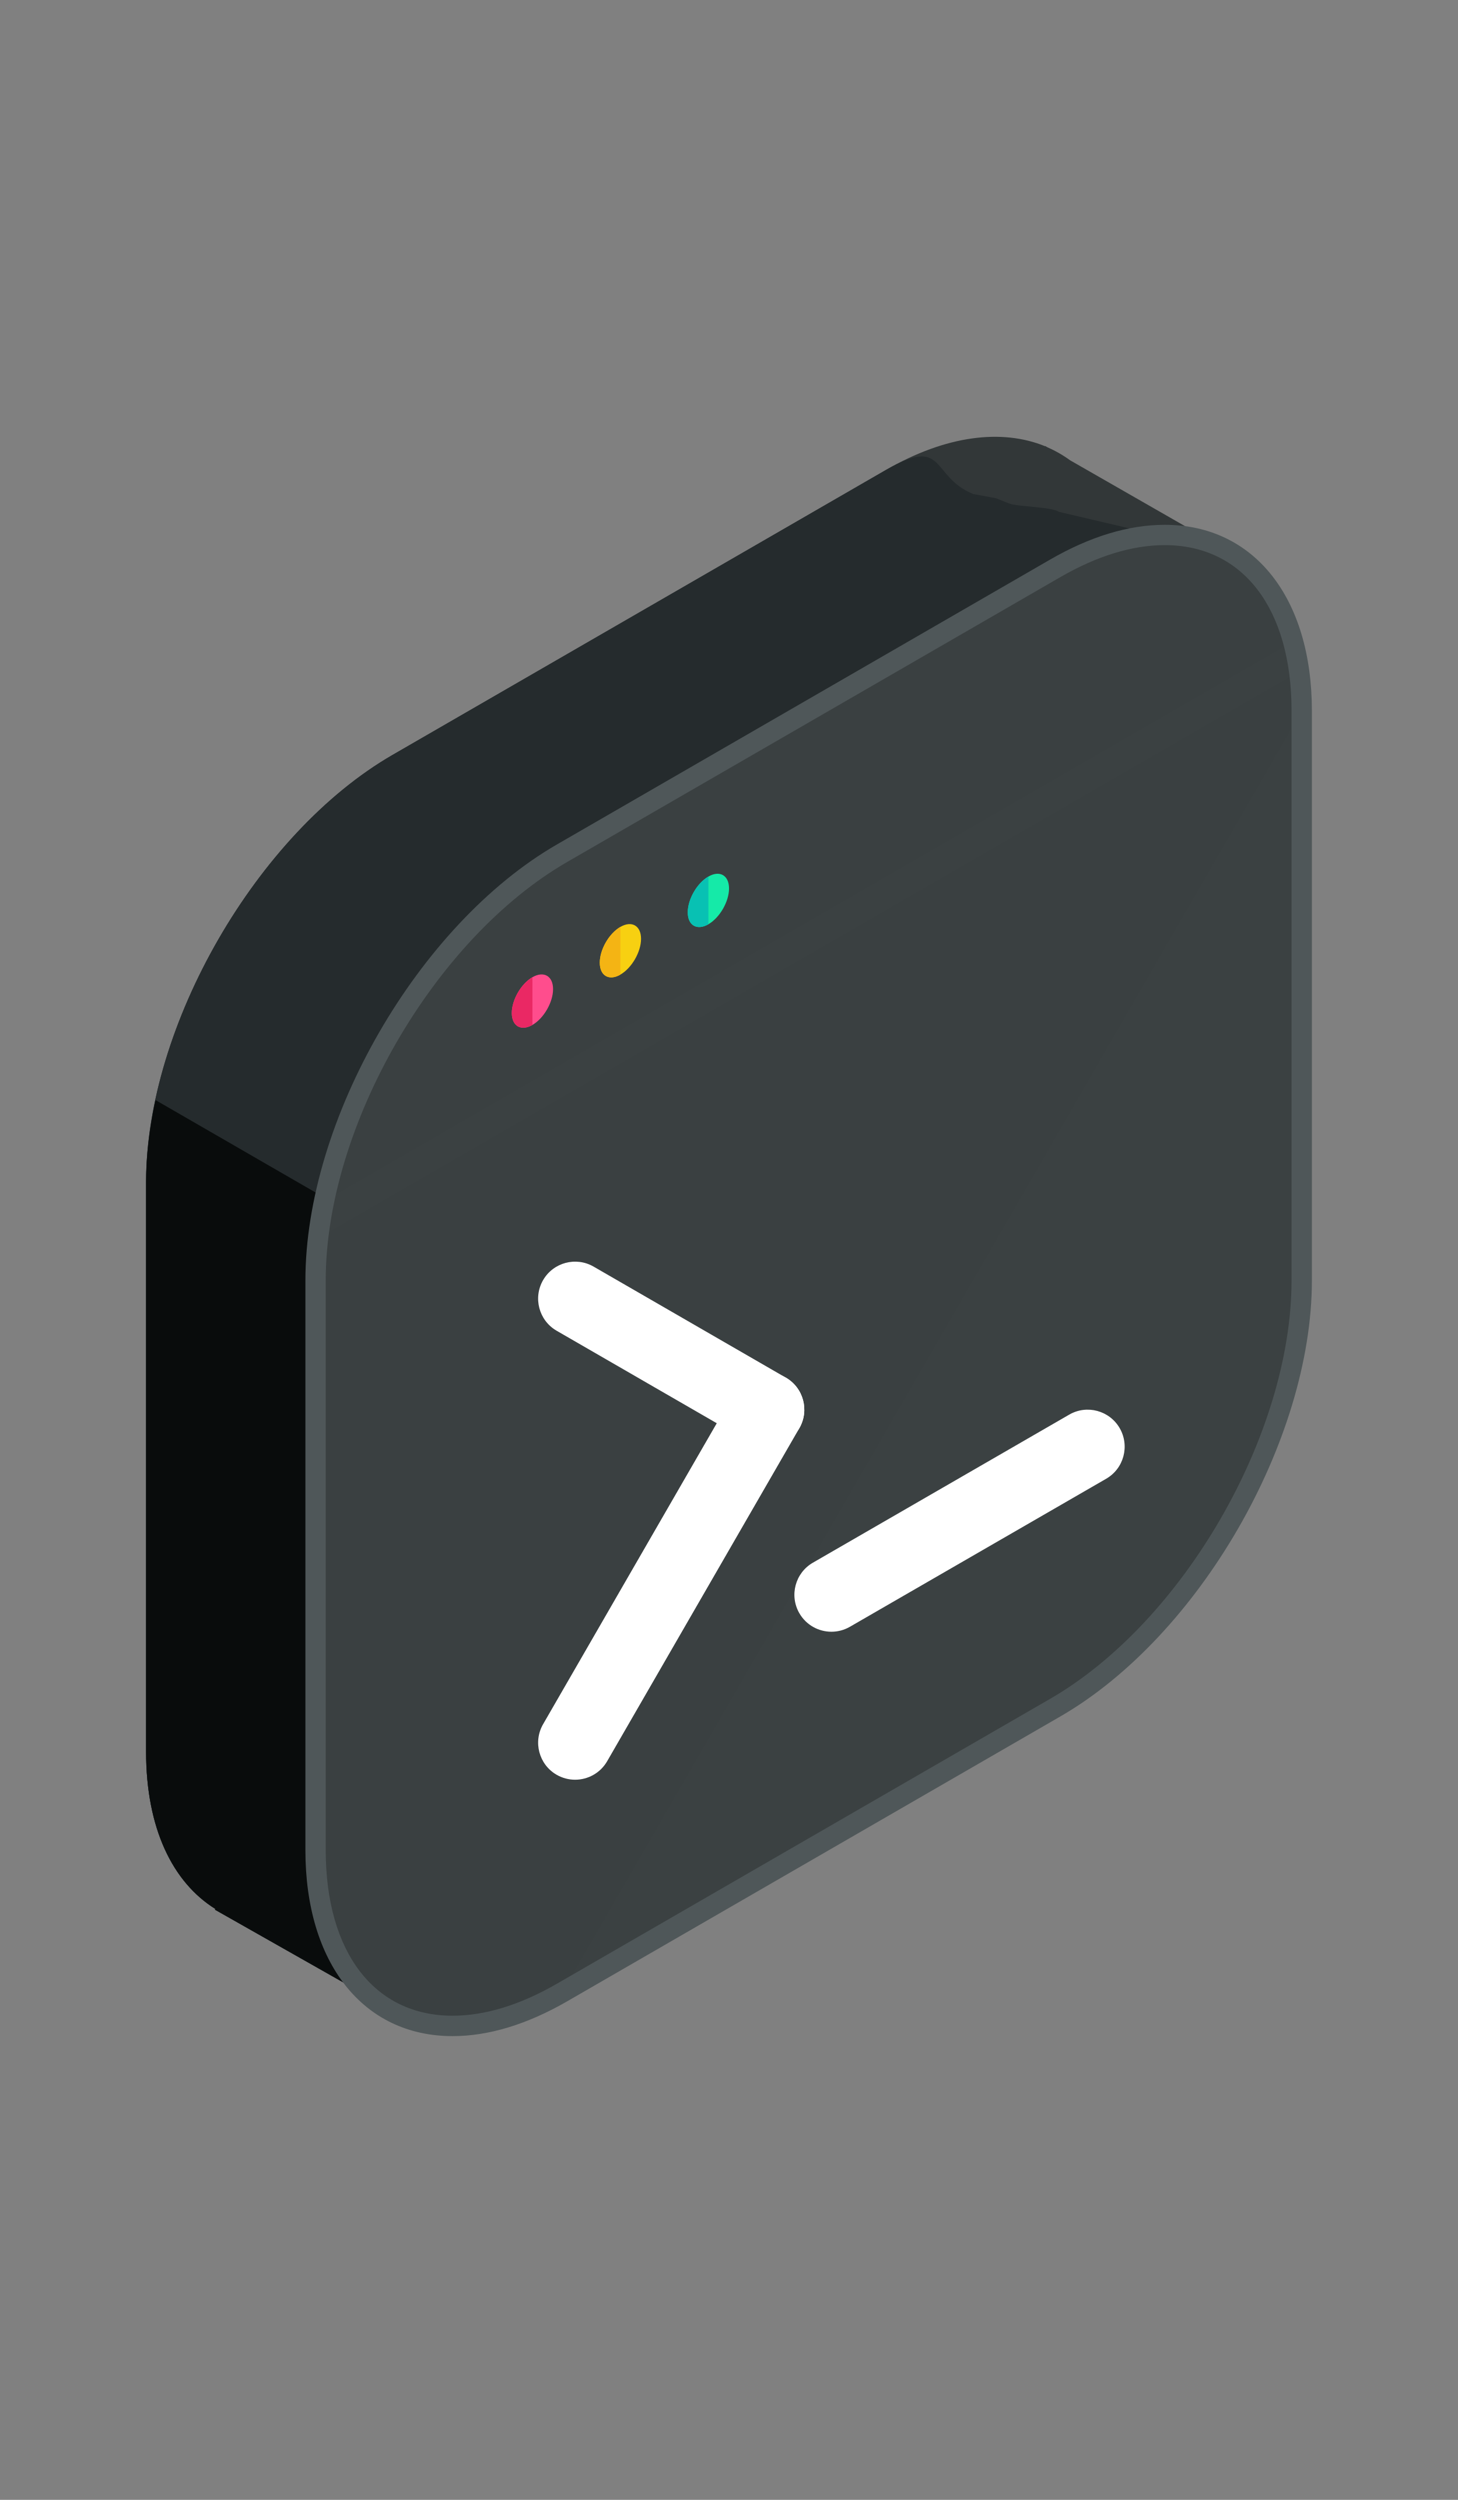 <?xml version="1.0" encoding="UTF-8"?>
<svg xmlns="http://www.w3.org/2000/svg" xmlns:xlink="http://www.w3.org/1999/xlink" width="700" zoomAndPan="magnify" viewBox="0 0 525 900" height="1200" preserveAspectRatio="xMidYMid meet" version="1.0">
  <rect x="0" y="0" width="525" height="900" fill="#808080" stroke="none"/>
  <defs>
    <clipPath id="2da9e0f0fb">
      <path d="M 52.5 157 L 443 157 L 443 724 L 52.5 724 Z M 52.5 157 " clip-rule="nonzero"></path>
    </clipPath>
    <clipPath id="7baa7a4194">
      <path d="M 52.5 164 L 443 164 L 443 724 L 52.5 724 Z M 52.5 164 " clip-rule="nonzero"></path>
    </clipPath>
    <clipPath id="3388fb8aab">
      <path d="M 52.5 396 L 343 396 L 343 724 L 52.5 724 Z M 52.5 396 " clip-rule="nonzero"></path>
    </clipPath>
    <clipPath id="b8ee97147a">
      <path d="M 109 188 L 472.5 188 L 472.5 734 L 109 734 Z M 109 188 " clip-rule="nonzero"></path>
    </clipPath>
  </defs>
  <g clip-path="url(#2da9e0f0fb)">
    <path fill="#323738" d="M 442.957 198.742 L 385.309 165.707 C 382.785 163.867 380.082 162.316 377.207 161.062 L 376.359 160.578 L 376.324 160.652 C 360.812 154.344 340.781 156.625 318.926 169.242 L 141.359 271.781 C 92.539 299.98 52.594 369.195 52.594 425.594 L 52.594 630.684 C 52.594 658.184 62.141 677.688 77.539 687.262 L 77.391 687.531 L 141.461 723.84 L 177.488 661.094 L 318.926 579.41 C 367.738 551.215 407.691 482 407.691 425.598 L 407.691 260.156 Z M 442.957 198.742 " fill-opacity="1" fill-rule="nonzero"></path>
  </g>
  <g clip-path="url(#7baa7a4194)">
    <path fill="#252b2d" d="M 442.957 198.742 L 381.246 184.262 C 378.723 182.43 366.125 182.473 363.25 181.219 L 358.676 179.387 L 350.438 177.859 C 334.93 171.551 340.781 156.621 318.926 169.238 L 141.359 271.781 C 92.539 299.98 52.594 369.195 52.594 425.594 L 52.594 630.684 C 52.594 658.184 62.141 677.688 77.539 687.262 L 77.391 687.531 L 141.461 723.84 L 177.488 661.094 L 318.926 579.41 C 367.738 551.215 407.691 482 407.691 425.598 L 407.691 260.156 Z M 442.957 198.742 " fill-opacity="1" fill-rule="nonzero"></path>
  </g>
  <g clip-path="url(#3388fb8aab)">
    <path fill="#090c0c" d="M 55.988 396.047 C 53.836 406.09 52.609 416.035 52.609 425.594 L 52.609 630.684 C 52.609 658.184 62.156 677.688 77.551 687.262 L 77.402 687.531 L 141.473 723.84 L 177.5 661.094 L 318.938 579.41 C 327.23 574.625 335.25 568.57 342.871 561.664 Z M 55.988 396.047 " fill-opacity="1" fill-rule="nonzero"></path>
  </g>
  <path fill="#3b4142" d="M 202.402 307.176 C 153.578 335.379 113.625 404.594 113.625 460.992 L 113.625 666.082 C 113.625 722.477 153.578 745.551 202.402 717.352 L 379.953 614.809 C 428.773 586.609 468.727 517.395 468.727 460.992 L 468.727 255.91 C 468.727 199.508 428.773 176.445 379.953 204.641 Z M 202.402 307.176 " fill-opacity="1" fill-rule="nonzero"></path>
  <path fill="#383e3f" d="M 468.723 255.91 C 468.723 199.508 428.77 176.445 379.945 204.641 L 202.395 307.176 C 153.574 335.379 113.621 404.594 113.621 460.992 L 113.621 666.082 C 113.621 722.477 153.574 745.551 202.395 717.352 " fill-opacity="0.2" fill-rule="nonzero"></path>
  <path fill="#3b4142" d="M 114.848 445.586 L 467.516 241.902 C 468.078 237.633 468.43 233.41 468.582 229.242 L 113.777 434.164 C 113.93 438.148 114.289 441.957 114.848 445.586 Z M 114.848 445.586 " fill-opacity="1" fill-rule="nonzero"></path>
  <g clip-path="url(#b8ee97147a)">
    <path fill="#4f5759" d="M 162.965 733.051 L 162.953 733.051 C 130.766 733.051 109.969 706.762 109.969 666.082 L 109.969 460.992 C 109.969 403.285 150.605 332.859 200.562 304.012 L 378.121 201.465 C 392.516 193.152 406.402 188.945 419.395 188.945 C 451.582 188.945 472.387 215.234 472.387 255.91 L 472.387 460.996 C 472.387 518.711 431.742 589.133 381.785 617.98 L 204.227 720.527 C 189.832 728.828 175.953 733.051 162.965 733.051 Z M 419.398 196.258 C 407.707 196.258 395.051 200.137 381.789 207.789 L 204.227 310.336 C 156.289 338.027 117.285 405.602 117.285 460.977 L 117.285 666.066 C 117.285 702.855 134.781 725.707 162.953 725.707 L 162.965 725.707 C 174.656 725.707 187.301 721.824 200.562 714.176 L 378.121 611.629 C 426.059 583.941 465.062 516.355 465.062 460.98 L 465.062 255.895 C 465.066 219.109 447.57 196.258 419.398 196.258 Z M 419.398 196.258 " fill-opacity="1" fill-rule="nonzero"></path>
  </g>
  <path fill="#ff4d8d" d="M 184.281 364.707 C 184.289 359.98 187.625 354.18 191.715 351.824 C 195.809 349.461 199.152 351.387 199.148 356.117 C 199.152 360.844 195.805 366.641 191.715 369.004 C 187.629 371.359 184.289 369.43 184.281 364.707 Z M 184.281 364.707 " fill-opacity="1" fill-rule="nonzero"></path>
  <path fill="#ea2864" d="M 191.719 369.004 C 187.629 371.355 184.293 369.43 184.289 364.707 C 184.293 359.98 187.629 354.18 191.719 351.824 " fill-opacity="1" fill-rule="nonzero"></path>
  <path fill="#f7d011" d="M 215.969 346.586 C 215.969 341.855 219.309 336.066 223.395 333.703 C 227.488 331.344 230.832 333.273 230.832 338 C 230.832 342.719 227.488 348.52 223.395 350.879 C 219.312 353.242 215.969 351.312 215.969 346.59 Z M 215.969 346.586 " fill-opacity="1" fill-rule="nonzero"></path>
  <path fill="#f4b414" d="M 223.402 350.879 C 219.312 353.242 215.973 351.312 215.973 346.586 C 215.973 341.855 219.312 336.066 223.402 333.703 " fill-opacity="1" fill-rule="nonzero"></path>
  <path fill="#15eaa8" d="M 247.648 328.469 C 247.648 323.742 250.992 317.941 255.082 315.582 C 259.172 313.219 262.512 315.148 262.512 319.875 C 262.512 324.605 259.168 330.395 255.082 332.754 C 250.992 335.117 247.648 333.184 247.648 328.469 Z M 247.648 328.469 " fill-opacity="1" fill-rule="nonzero"></path>
  <path fill="#08c1b3" d="M 255.086 332.754 C 250.996 335.117 247.652 333.188 247.652 328.469 C 247.652 323.742 250.996 317.941 255.086 315.582 " fill-opacity="1" fill-rule="nonzero"></path>
  <path fill="#ffffff" d="M 276.277 520.844 C 274.02 520.844 271.727 520.27 269.633 519.062 L 200.426 479.094 C 194.059 475.414 191.883 467.258 195.551 460.887 C 199.23 454.512 207.363 452.332 213.75 456.012 L 282.953 495.98 C 289.328 499.66 291.504 507.816 287.824 514.184 C 285.363 518.457 280.887 520.844 276.277 520.844 Z M 276.277 520.844 " fill-opacity="1" fill-rule="nonzero"></path>
  <path fill="#ffffff" d="M 207.082 640.742 C 204.824 640.742 202.535 640.168 200.43 638.961 C 194.062 635.281 191.887 627.129 195.555 620.762 L 264.758 500.848 C 268.438 494.473 276.559 492.285 282.957 495.965 C 289.332 499.645 291.508 507.793 287.832 514.172 L 218.629 634.078 C 216.16 638.359 211.684 640.742 207.082 640.742 Z M 207.082 640.742 " fill-opacity="1" fill-rule="nonzero"></path>
  <path fill="#ffffff" d="M 299.383 587.465 C 294.777 587.465 290.305 585.078 287.832 580.801 C 284.16 574.43 286.336 566.281 292.715 562.602 L 384.992 509.309 C 391.367 505.609 399.512 507.816 403.191 514.184 C 406.859 520.562 404.684 528.711 398.309 532.391 L 306.027 585.684 C 303.93 586.891 301.637 587.465 299.383 587.465 Z M 299.383 587.465 " fill-opacity="1" fill-rule="nonzero"></path>
</svg>
